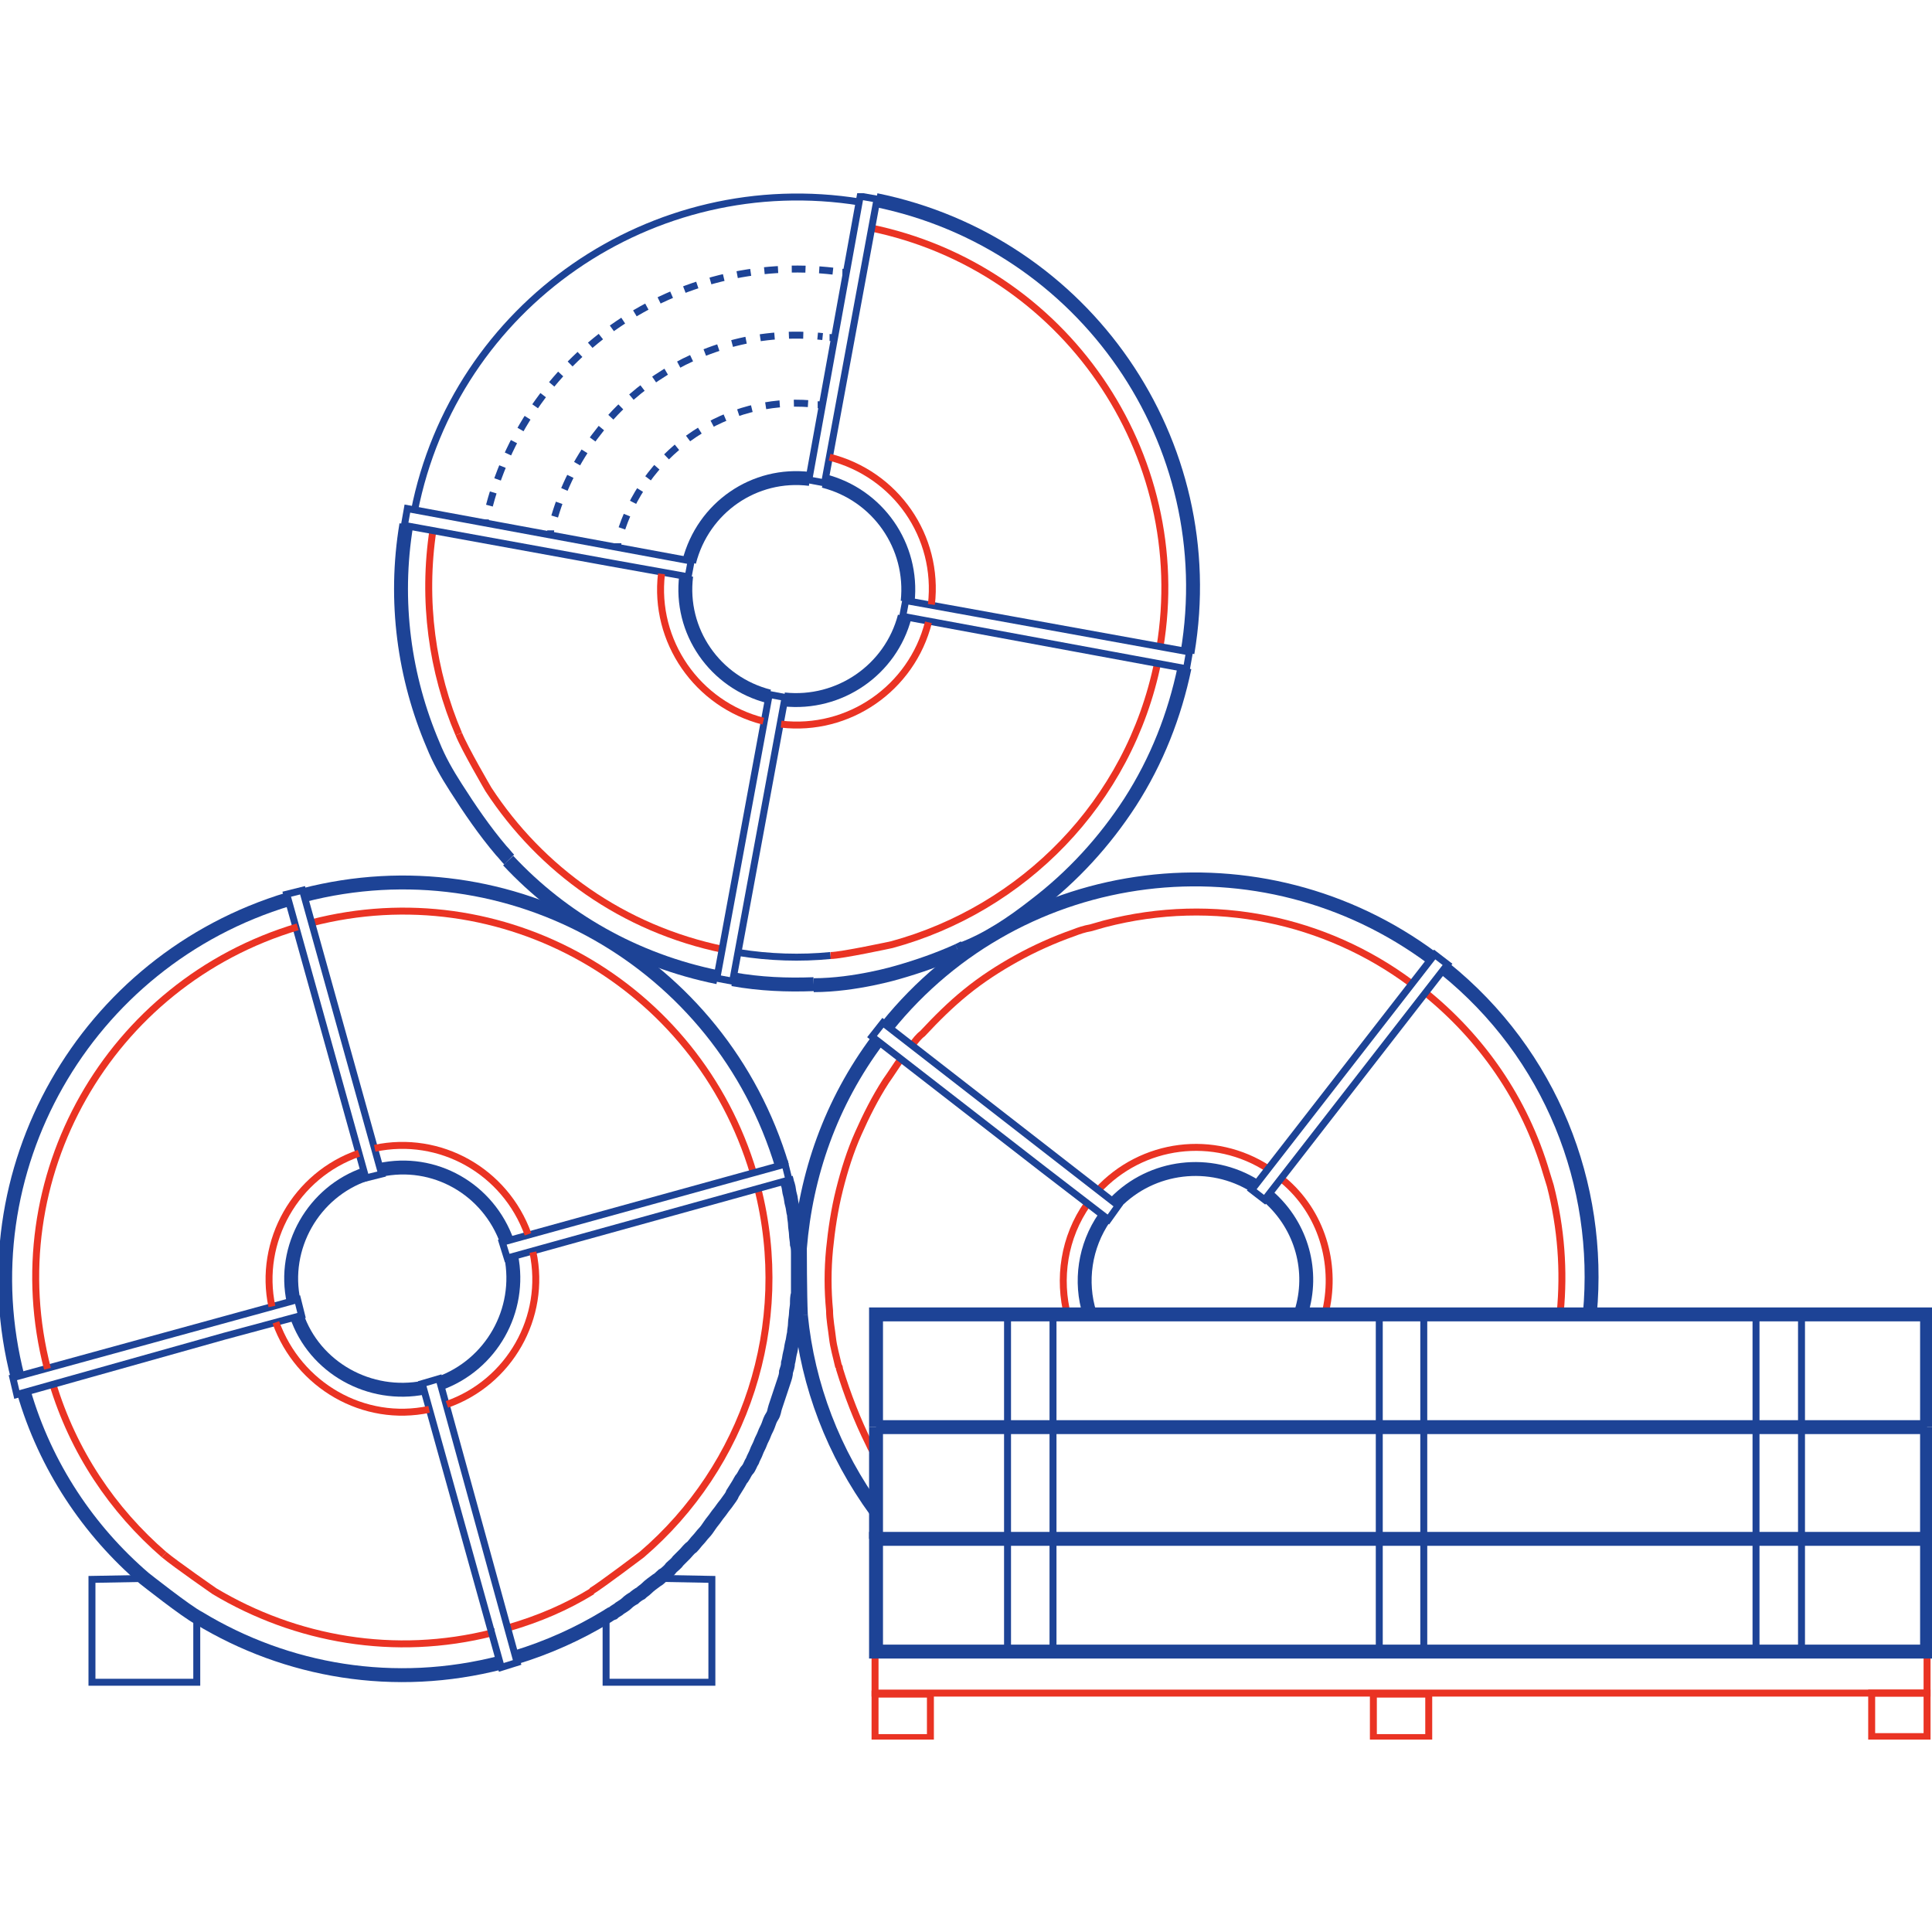 <?xml version="1.0" encoding="UTF-8"?> <svg xmlns="http://www.w3.org/2000/svg" width="90" height="90" viewBox="0 0 90 90" fill="none"> <g clip-path="url(#clip0_115_5223)"> <g clip-path="url(#clip1_115_5223)"> <path d="M42.145 28.713C41.5 31.2 39.105 32.858 36.525 32.582" stroke="#1D4396" stroke-width="0.648"></path> <path d="M38.367 22.402C40.901 23.047 42.559 25.442 42.282 28.022" stroke="#1D4396" stroke-width="0.648"></path> <path d="M32.103 26.18C32.748 23.646 35.143 21.988 37.723 22.311" stroke="#1D4396" stroke-width="0.648"></path> <path d="M35.834 32.444C33.3 31.799 31.642 29.404 31.965 26.824" stroke="#1D4396" stroke-width="0.648"></path> <path d="M37.907 45.846C36.663 45.893 35.419 45.846 34.13 45.616" stroke="#1D4396" stroke-width="0.648"></path> <path d="M18.93 24.429C18.331 28.021 18.838 31.568 20.174 34.7C20.45 35.391 20.819 36.036 21.233 36.681C21.878 37.694 22.569 38.707 23.352 39.628C23.49 39.767 23.582 39.905 23.72 40.043" stroke="#1D4396" stroke-width="0.648"></path> <path d="M44.631 44.281C43.71 44.696 42.789 45.018 41.822 45.295C41.822 45.295 39.841 45.893 37.907 45.893" stroke="#1D4396" stroke-width="0.648"></path> <path d="M44.908 44.143C44.816 44.189 44.724 44.235 44.631 44.281" stroke="#1D4396" stroke-width="0.648"></path> <path d="M55.179 31.107C54.719 33.318 53.89 35.437 52.646 37.371C51.449 39.214 49.975 40.826 48.224 42.162C47.165 42.991 46.014 43.774 44.77 44.234" stroke="#1D4396" stroke-width="0.648"></path> <path d="M40.809 9.321C50.527 11.302 56.975 20.606 55.317 30.416" stroke="#1D4396" stroke-width="0.648"></path> <path d="M33.439 45.525C29.57 44.742 26.208 42.807 23.674 40.09" stroke="#1D4396" stroke-width="0.648"></path> <path d="M19.299 23.83C21.187 14.204 30.399 7.848 40.072 9.414" stroke="#1D4396" stroke-width="0.324"></path> <path d="M22.569 24.43C22.569 24.337 22.615 24.291 22.615 24.199" stroke="#1D4396" stroke-width="0.324"></path> <path d="M22.799 23.554C24.688 16.415 31.551 11.763 38.874 12.638" stroke="#1D4396" stroke-width="0.324" stroke-dasharray="0.64 0.64"></path> <path d="M39.243 12.684C39.335 12.684 39.381 12.684 39.473 12.73" stroke="#1D4396" stroke-width="0.324"></path> <path d="M25.609 24.936C25.609 24.844 25.655 24.798 25.655 24.706" stroke="#1D4396" stroke-width="0.324"></path> <path d="M25.839 24.061C27.451 18.626 32.702 15.079 38.321 15.678" stroke="#1D4396" stroke-width="0.324" stroke-dasharray="0.67 0.67"></path> <path d="M38.644 15.724C38.736 15.724 38.782 15.724 38.874 15.77" stroke="#1D4396" stroke-width="0.324"></path> <path d="M28.741 25.535C28.741 25.443 28.787 25.397 28.787 25.305" stroke="#1D4396" stroke-width="0.324"></path> <path d="M28.972 24.613C30.215 20.928 33.854 18.487 37.769 18.81" stroke="#1D4396" stroke-width="0.324" stroke-dasharray="0.66 0.66"></path> <path d="M38.091 18.856C38.183 18.856 38.23 18.856 38.322 18.902" stroke="#1D4396" stroke-width="0.324"></path> <path d="M38.69 44.511C37.309 44.649 35.835 44.603 34.407 44.373" stroke="#1D4396" stroke-width="0.324"></path> <path d="M21.371 34.194C20.128 31.292 19.667 27.976 20.174 24.659" stroke="#EA3323" stroke-width="0.324"></path> <path d="M53.935 30.832C52.599 37.419 47.625 42.347 41.545 44.005C41.545 44.005 39.196 44.512 38.69 44.512" stroke="#EA3323" stroke-width="0.324"></path> <path d="M40.532 10.611C49.56 12.454 55.548 21.113 54.028 30.187" stroke="#EA3323" stroke-width="0.324"></path> <path d="M33.715 44.235C29.017 43.268 25.195 40.505 22.753 36.774C22.753 36.774 21.648 34.885 21.372 34.194" stroke="#EA3323" stroke-width="0.324"></path> <path d="M35.834 32.352L36.571 32.49L34.13 45.709L33.393 45.571L35.834 32.352Z" stroke="#1D4396" stroke-width="0.324"></path> <path d="M40.072 9.138L40.855 9.276L38.414 22.495L37.677 22.357L40.072 9.138Z" stroke="#1D4396" stroke-width="0.324"></path> <path d="M28.465 26.226L32.057 26.87L32.196 26.134L18.977 23.692L18.838 24.475L28.465 26.226Z" stroke="#1D4396" stroke-width="0.324"></path> <path d="M55.409 30.371L55.271 31.154L42.052 28.712L42.19 27.976L55.409 30.371Z" stroke="#1D4396" stroke-width="0.324"></path> <path d="M43.25 28.989C42.467 32.075 39.519 34.102 36.387 33.733" stroke="#EA3323" stroke-width="0.324"></path> <path d="M38.644 21.297C41.73 22.08 43.757 24.982 43.388 28.16" stroke="#EA3323" stroke-width="0.324"></path> <path d="M35.558 33.595C32.472 32.812 30.445 29.864 30.814 26.732" stroke="#EA3323" stroke-width="0.324"></path> <path d="M23.812 58.514C24.319 61.047 22.891 63.58 20.45 64.455" stroke="#1D4396" stroke-width="0.648"></path> <path d="M17.687 54.506C20.22 53.953 22.753 55.381 23.629 57.868" stroke="#1D4396" stroke-width="0.648"></path> <path d="M13.679 60.632C13.127 58.099 14.601 55.52 17.042 54.69" stroke="#1D4396" stroke-width="0.648"></path> <path d="M19.759 64.639C17.226 65.145 14.647 63.718 13.818 61.276" stroke="#1D4396" stroke-width="0.648"></path> <path d="M14.14 41.701C23.767 39.214 33.577 44.787 36.433 54.321" stroke="#1D4396" stroke-width="0.648"></path> <path d="M23.352 77.444C18.378 78.733 13.357 77.858 9.258 75.371C8.705 75.094 6.725 73.528 6.725 73.528C4.145 71.318 2.119 68.324 1.105 64.823" stroke="#1D4396" stroke-width="0.648"></path> <path d="M27.589 74.127C26.392 74.864 25.102 75.417 23.674 75.831" stroke="#EA3323" stroke-width="0.324"></path> <path d="M7.646 72.424C5.251 70.351 3.408 67.633 2.441 64.409" stroke="#EA3323" stroke-width="0.324"></path> <path d="M35.281 55.289C36.94 61.737 34.683 68.324 29.892 72.423C29.892 72.423 28.004 73.851 27.544 74.127" stroke="#EA3323" stroke-width="0.324"></path> <path d="M14.509 42.991C23.398 40.688 32.472 45.847 35.097 54.644" stroke="#EA3323" stroke-width="0.324"></path> <path d="M22.938 76.061C18.378 77.213 13.772 76.384 9.995 74.127C9.995 74.127 8.199 72.883 7.646 72.423" stroke="#EA3323" stroke-width="0.324"></path> <path d="M23.03 76.016C22.984 76.016 22.984 76.016 22.938 76.062" stroke="#1D4396" stroke-width="0.324"></path> <path d="M19.668 64.455L20.451 64.225L24.089 77.444L23.352 77.674L19.668 64.455Z" stroke="#1D4396" stroke-width="0.324"></path> <path d="M13.357 41.656L14.094 41.472L17.779 54.691L17.042 54.875L13.357 41.656Z" stroke="#1D4396" stroke-width="0.324"></path> <path d="M10.455 62.244L14.048 61.277L13.864 60.54L0.599 64.179L0.783 64.962L10.455 62.244Z" stroke="#1D4396" stroke-width="0.324"></path> <path d="M36.571 54.23L36.755 54.966L23.628 58.605L23.398 57.868L36.571 54.23Z" stroke="#1D4396" stroke-width="0.324"></path> <path d="M6.771 73.528L4.284 73.574V78.365H9.166V75.233" stroke="#1D4396" stroke-width="0.324"></path> <path d="M23.997 77.214C25.517 76.753 26.945 76.108 28.235 75.325C28.327 75.279 28.419 75.187 28.557 75.141C28.649 75.049 28.787 75.003 28.879 74.911C29.017 74.819 29.11 74.773 29.202 74.68C29.294 74.588 29.432 74.496 29.524 74.45C29.616 74.358 29.755 74.266 29.847 74.22C29.939 74.128 30.031 74.082 30.123 73.99C30.261 73.852 30.399 73.759 30.584 73.621C30.676 73.575 30.768 73.483 30.814 73.437C30.86 73.391 30.906 73.345 30.952 73.345C31.044 73.253 31.182 73.161 31.274 73.022C31.367 72.93 31.505 72.838 31.597 72.7C31.689 72.608 31.827 72.47 31.919 72.378C32.011 72.285 32.103 72.147 32.242 72.055C32.334 71.963 32.426 71.825 32.518 71.733C32.61 71.641 32.702 71.502 32.794 71.41C32.886 71.318 32.979 71.18 33.071 71.042C33.163 70.904 33.255 70.811 33.347 70.673C33.439 70.535 33.531 70.443 33.623 70.305C33.716 70.167 33.808 70.075 33.9 69.936C33.992 69.798 34.084 69.706 34.13 69.568C34.222 69.43 34.268 69.338 34.36 69.2C34.453 69.061 34.499 68.923 34.591 68.831C34.683 68.693 34.729 68.555 34.821 68.463C34.913 68.37 34.959 68.186 35.051 68.048C35.097 67.91 35.19 67.772 35.236 67.633C35.282 67.495 35.374 67.357 35.42 67.219C35.466 67.081 35.558 66.943 35.604 66.804C35.65 66.666 35.742 66.528 35.788 66.39C35.834 66.252 35.88 66.114 35.972 65.975C36.065 65.837 36.065 65.699 36.111 65.561C36.157 65.423 36.203 65.284 36.249 65.146C36.295 65.008 36.341 64.87 36.387 64.732C36.433 64.594 36.479 64.455 36.525 64.317C36.571 64.179 36.617 64.041 36.617 63.903C36.663 63.764 36.709 63.626 36.709 63.488C36.755 63.35 36.755 63.212 36.802 63.028C36.848 62.889 36.848 62.751 36.894 62.567C36.94 62.429 36.94 62.291 36.986 62.106C36.986 61.968 37.032 61.83 37.032 61.646C37.032 61.508 37.078 61.323 37.078 61.185C37.078 61.047 37.124 60.863 37.124 60.724C37.124 60.586 37.124 60.402 37.17 60.264C37.17 60.126 37.17 59.941 37.17 59.803C37.17 59.665 37.17 59.481 37.17 59.343C37.17 59.205 37.17 59.02 37.17 58.882C37.17 58.744 37.17 58.56 37.17 58.422C37.17 58.283 37.17 58.099 37.124 57.961C37.124 57.823 37.078 57.639 37.078 57.5C37.078 57.362 37.032 57.178 37.032 57.04C37.032 56.902 36.986 56.717 36.986 56.579C36.94 56.441 36.94 56.257 36.894 56.119C36.848 55.98 36.848 55.796 36.802 55.658C36.755 55.52 36.755 55.336 36.709 55.197C36.663 55.105 36.663 55.013 36.617 54.875" stroke="#1D4396" stroke-width="0.648"></path> <path d="M28.234 75.233V78.365H33.162V73.574L30.767 73.528" stroke="#1D4396" stroke-width="0.324"></path> <path d="M24.826 58.329C25.471 61.369 23.721 64.409 20.819 65.422" stroke="#EA3323" stroke-width="0.324"></path> <path d="M17.456 53.492C20.497 52.847 23.536 54.552 24.596 57.499" stroke="#EA3323" stroke-width="0.324"></path> <path d="M12.666 60.862C12.022 57.822 13.772 54.736 16.72 53.723" stroke="#EA3323" stroke-width="0.324"></path> <path d="M19.99 65.653C16.95 66.298 13.91 64.547 12.851 61.6" stroke="#EA3323" stroke-width="0.324"></path> <path d="M50.665 56.072C49.56 57.638 49.283 59.573 49.744 61.323" stroke="#EA3323" stroke-width="0.324"></path> <path d="M59.094 54.459C56.561 52.801 53.199 53.216 51.126 55.473L51.08 55.519" stroke="#EA3323" stroke-width="0.324"></path> <path d="M61.719 61.231C62.272 59.066 61.673 56.671 59.923 55.105L59.647 54.875" stroke="#EA3323" stroke-width="0.324"></path> <path d="M0.829 64.178C-1.658 54.552 3.961 44.741 13.45 41.886" stroke="#1D4396" stroke-width="0.648"></path> <path d="M2.211 63.764C-0.092 54.875 5.066 45.801 13.864 43.176" stroke="#EA3323" stroke-width="0.324"></path> <path d="M40.809 67.864C40.717 67.679 40.578 67.495 40.486 67.265C39.934 66.159 39.473 64.962 39.104 63.764C39.104 63.718 39.104 63.672 39.058 63.626C38.966 63.212 38.828 62.751 38.782 62.336C38.736 61.922 38.644 61.461 38.644 61.047C38.552 60.08 38.552 59.158 38.644 58.191C38.736 57.27 38.874 56.349 39.104 55.428C39.335 54.506 39.611 53.631 39.98 52.802C40.348 51.973 40.763 51.144 41.269 50.361C41.499 50.038 41.73 49.67 41.96 49.348" stroke="#EA3323" stroke-width="0.324"></path> <path d="M66.372 46.215C68.997 48.334 71.024 51.189 72.037 54.644L72.221 55.242C72.728 57.223 72.866 59.204 72.682 61.138" stroke="#EA3323" stroke-width="0.324"></path> <path d="M42.513 48.657C42.651 48.472 42.789 48.288 42.973 48.15C43.618 47.459 44.263 46.814 45 46.216C45.737 45.617 46.52 45.11 47.349 44.65C48.178 44.189 49.099 43.775 50.02 43.452C50.251 43.36 50.527 43.268 50.803 43.222L51.448 43.038C56.561 41.702 61.766 42.853 65.727 45.801" stroke="#EA3323" stroke-width="0.324"></path> <path d="M59.094 55.75C60.66 57.132 61.213 59.251 60.614 61.139" stroke="#1D4396" stroke-width="0.648"></path> <path d="M51.955 56.026C53.659 54.276 56.377 53.953 58.449 55.243" stroke="#1D4396" stroke-width="0.648"></path> <path d="M50.758 61.185C50.297 59.711 50.527 58.053 51.449 56.717" stroke="#1D4396" stroke-width="0.648"></path> <path d="M50.758 61.277C50.758 61.231 50.758 61.231 50.711 61.185" stroke="#1D4396" stroke-width="0.648"></path> <path d="M40.901 48.426C38.69 51.374 37.539 54.736 37.262 58.144C37.262 58.144 37.262 60.309 37.308 61.276" stroke="#1D4396" stroke-width="0.648"></path> <path d="M67.293 45.11C72.267 49.117 74.616 55.197 74.063 61.185" stroke="#1D4396" stroke-width="0.648"></path> <path d="M40.809 70.396C38.828 67.679 37.63 64.547 37.308 61.276" stroke="#1D4396" stroke-width="0.648"></path> <path d="M66.832 44.465L67.431 44.925L58.91 55.888L58.312 55.427L66.832 44.465Z" stroke="#1D4396" stroke-width="0.324"></path> <path d="M48.639 54.506L51.633 56.809L52.093 56.164L41.131 47.644L40.624 48.288L48.639 54.506Z" stroke="#1D4396" stroke-width="0.324"></path> <path d="M41.315 47.828C47.533 40.09 58.772 38.708 66.74 44.65" stroke="#1D4396" stroke-width="0.648"></path> <path d="M40.763 78.871H89.77V76.891H40.763V78.871Z" stroke="#EA3323" stroke-width="0.324"></path> <path d="M40.763 80.944H43.342V78.917H40.763V80.944Z" stroke="#EA3323" stroke-width="0.324"></path> <path d="M63.977 80.944H66.556V78.917H63.977V80.944Z" stroke="#EA3323" stroke-width="0.324"></path> <path d="M87.19 80.898H89.77V78.871H87.19V80.898Z" stroke="#EA3323" stroke-width="0.324"></path> <path d="M40.809 66.481H89.77" stroke="#1D4396" stroke-width="0.648"></path> <path d="M89.77 66.481V61.23H40.809V66.481" stroke="#1D4396" stroke-width="0.648"></path> <path d="M46.935 66.435H49.053V61.23H46.935V66.435Z" stroke="#1D4396" stroke-width="0.324"></path> <path d="M81.802 66.435H83.921V61.23H81.802V66.435Z" stroke="#1D4396" stroke-width="0.324"></path> <path d="M64.252 66.435H66.325V61.23H64.252V66.435Z" stroke="#1D4396" stroke-width="0.324"></path> <path d="M89.769 71.686V66.481" stroke="#1D4396" stroke-width="0.648"></path> <path d="M40.809 66.481V71.686" stroke="#1D4396" stroke-width="0.648"></path> <path d="M46.935 71.686H49.053V66.481H46.935V71.686Z" stroke="#1D4396" stroke-width="0.324"></path> <path d="M81.802 71.686H83.921V66.481H81.802V71.686Z" stroke="#1D4396" stroke-width="0.324"></path> <path d="M64.252 71.686H66.325V66.481H64.252V71.686Z" stroke="#1D4396" stroke-width="0.324"></path> <path d="M40.809 76.937H89.77V71.686H40.809V76.937Z" stroke="#1D4396" stroke-width="0.648"></path> <path d="M46.935 76.891H49.053V71.686H46.935V76.891Z" stroke="#1D4396" stroke-width="0.324"></path> <path d="M81.802 76.891H83.921V71.686H81.802V76.891Z" stroke="#1D4396" stroke-width="0.324"></path> <path d="M64.252 76.891H66.325V71.686H64.252V76.891Z" stroke="#1D4396" stroke-width="0.324"></path> </g> </g> <defs> <clipPath id="clip0_115_5223"> <rect width="90" height="90" fill="white"></rect> </clipPath> <clipPath id="clip1_115_5223"> <rect width="90" height="72.037" fill="white" transform="translate(0 9)"></rect> </clipPath> </defs> </svg> 